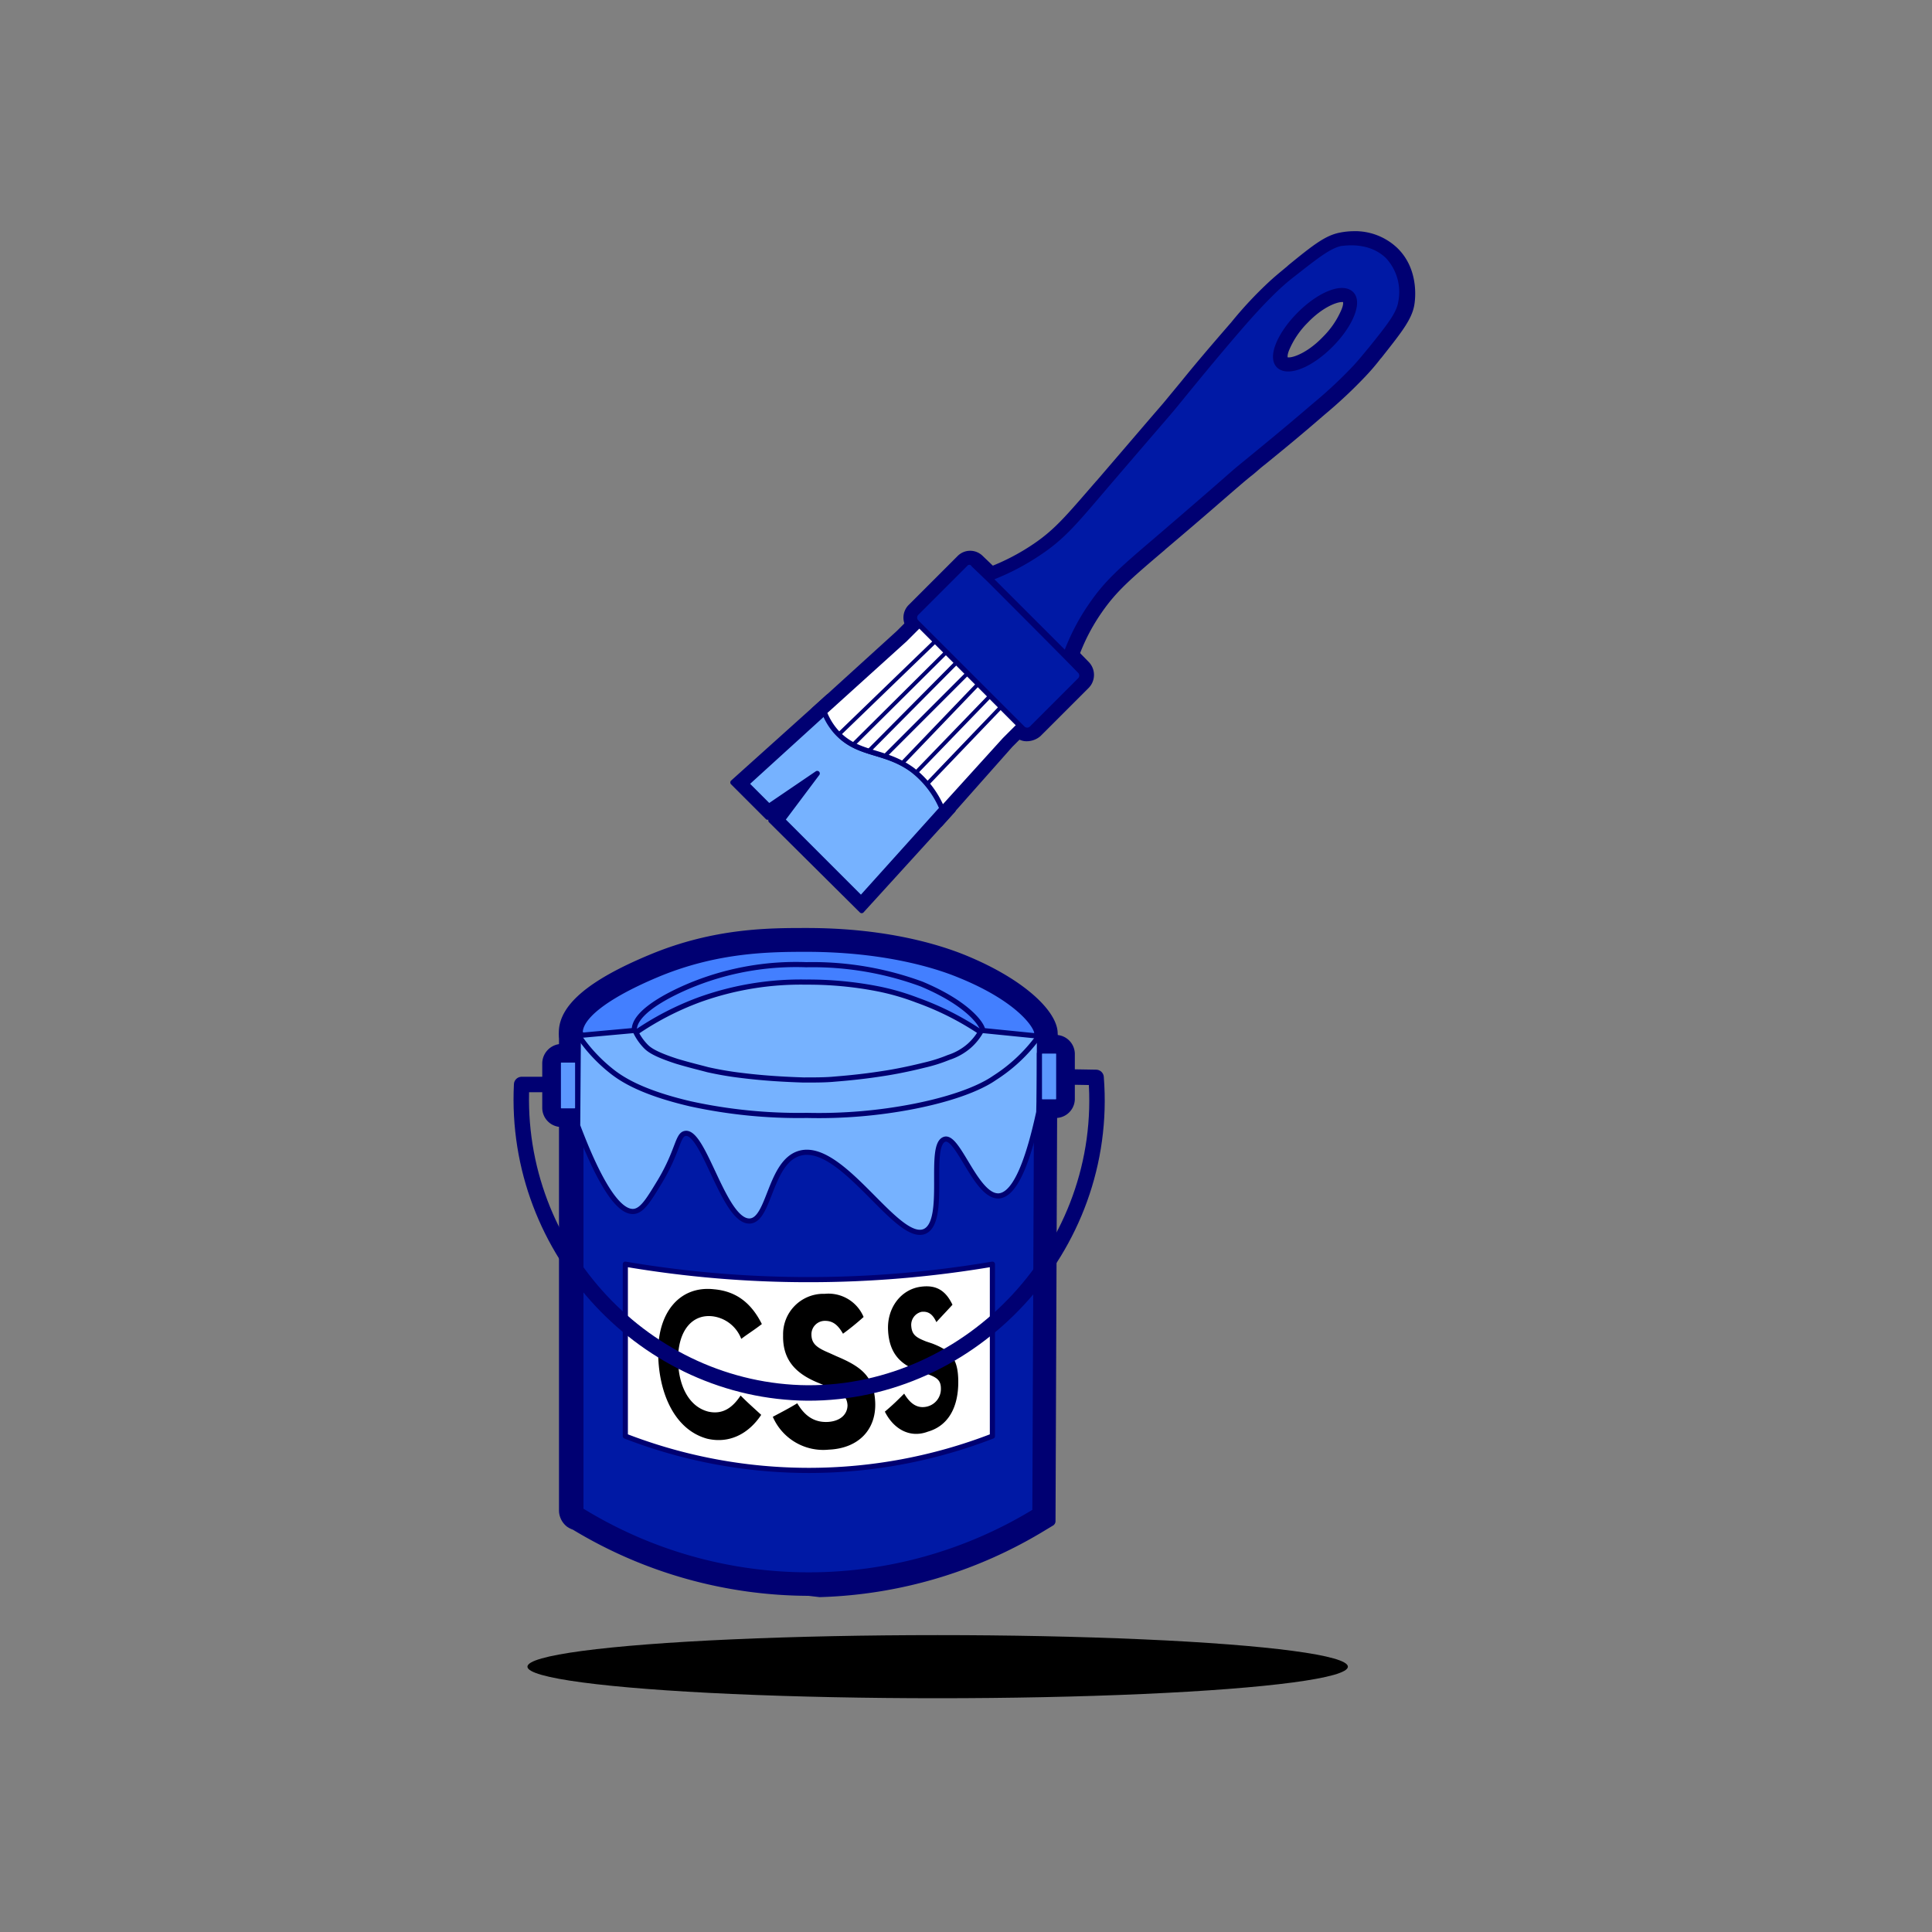 <svg id="Layer_1" data-name="Layer 1" xmlns="http://www.w3.org/2000/svg" viewBox="0 0 300 300"><rect x="0" y="0" width="300" height="300" fill="#808080" stroke="none"/><defs><style>.cls-1,.cls-2{fill:#000072;}.cls-1,.cls-10,.cls-11,.cls-12,.cls-2,.cls-3,.cls-4,.cls-5,.cls-6,.cls-7,.cls-8,.cls-9{stroke:#000072;stroke-linecap:round;stroke-linejoin:round;}.cls-1,.cls-12,.cls-5,.cls-6,.cls-7,.cls-8{stroke-width:0.8px;}.cls-2,.cls-3,.cls-4{stroke-width:1.6px;}.cls-3{fill:#437fff;}.cls-4,.cls-8{fill:#0019a5;}.cls-10,.cls-11,.cls-5{fill:none;}.cls-6{fill:#76b2ff;}.cls-7,.cls-9{fill:#fff;}.cls-10,.cls-9{stroke-width:0.6px;}.cls-11{stroke-width:2.4px;}.cls-12{fill:#5c98ff;}</style></defs><path class="cls-1" d="M159.5,114.7a2.19,2.19,0,0,1-1.7-.7L141.4,97.6a2.38,2.38,0,0,1,0-3.4h0l7.6-7.6a2.35,2.35,0,0,1,3.3,0l2.4,2.3s11.1,11.1,14.1,14.2a2.48,2.48,0,0,1,0,3.4l-7.5,7.5A2.87,2.87,0,0,1,159.5,114.7Z"/><path class="cls-1" d="M151.3,89.3l2-.7a34.51,34.51,0,0,0,7.4-3.8c3.4-2.3,5.2-4.5,9.8-9.8l.1-.1c5.5-6.4,7.8-9.1,9.1-10.6s1.3-1.5,2.2-2.6l1.9-2.3c2.1-2.6,4.4-5.3,7.7-9.1a60.58,60.58,0,0,1,6-6.4c1.1-1,2-1.7,2.7-2.3l.1-.1c3.8-3.1,5.7-4.6,7.9-5a11.08,11.08,0,0,1,1.9-.2,9.11,9.11,0,0,1,6.6,2.5c3.4,3.3,2.6,8.1,2.5,8.6-.4,2.1-2,4.1-5,7.9l-.1.1a34,34,0,0,1-2.3,2.7,73.13,73.13,0,0,1-6.4,6c-3.8,3.3-6.5,5.5-9.2,7.7-.8.6-1.5,1.3-2.3,1.9-1.1.9-1.2,1-2.6,2.2s-4.1,3.6-10.6,9.1l-.1.1c-5.3,4.5-7.5,6.4-9.8,9.7a30.5,30.5,0,0,0-3.8,7.4l-.7,2Zm57.1-42.8c-1.1,0-3.4,1-5.6,3.3a13.71,13.71,0,0,0-2.9,4.2c-.5,1.1-.4,1.7-.2,1.8s.2.1.4.1c1.1,0,3.4-1,5.6-3.3a13.71,13.71,0,0,0,2.9-4.2c.5-1.1.4-1.7.2-1.8A.6.6,0,0,0,208.4,46.5Z"/><path class="cls-1" d="M119.7,127.4l1.2-1.7-1.7,1.2-5.4-5.4,14.8-13.3.7,1.8a7.71,7.71,0,0,0,1.7,2.7c1.5,1.7,3.3,2.3,5.4,2.9a19.09,19.09,0,0,1,6,2.7,16,16,0,0,1,5.2,6.6l.4.9-14.2,15.6Z"/><path class="cls-1" d="M145.1,126.1a12.93,12.93,0,0,0-4.3-5.5,16.21,16.21,0,0,0-5.2-2.3c-2.3-.7-4.6-1.4-6.7-3.7a11.52,11.52,0,0,1-2.2-3.5l-.3-.9,13.1-11.9,3.2-3.2,17.4,17.4-3.2,3.2L146,128Z"/><path class="cls-2" d="M124.9,172.8c-14.1,0-35.8-3.7-37.2-11.5,0-.2-.1-.3-.1-.5-.4-4,4.1-7.9,13.8-11.9s18.1-4,23.7-4h.2c12.3,0,20.5,2.6,24.4,4.2,9.5,3.9,14.2,9,13.7,11.8a5.24,5.24,0,0,1-1,2.6,16.61,16.61,0,0,1-1.3,1.4l-.1.1a17.76,17.76,0,0,1-4.8,2.8c-1.3.5-2.7,1-4,1.4-2.6.8-4.8,1.3-6.2,1.6-3.2.6-6.4,1.2-9.7,1.5a86,86,0,0,1-10.2.6Z"/><path class="cls-2" d="M125.6,247a70.29,70.29,0,0,1-36.3-10.2,3,3,0,0,1-.8-.4,2.43,2.43,0,0,1-.9-1.8v-74l4.1-.1c.2,3.2,15.5,8.3,33.2,8.3H126c1,0,2.1,0,3.1-.1,17.3-.8,30.1-5.4,30.2-8.1l4.1.1-.3,75.5-1,.6a70.33,70.33,0,0,1-34.8,10.4Z"/><path class="cls-1" d="M87.2,162.5h2a2.58,2.58,0,0,1,2.6,2.6V172a2.58,2.58,0,0,1-2.6,2.6h-2a2.58,2.58,0,0,1-2.6-2.6v-6.9A2.65,2.65,0,0,1,87.2,162.5Z"/><path class="cls-1" d="M161.9,161.1h2a2.58,2.58,0,0,1,2.6,2.6v6.9a2.58,2.58,0,0,1-2.6,2.6h-2a2.58,2.58,0,0,1-2.6-2.6v-6.9A2.72,2.72,0,0,1,161.9,161.1Z"/><path class="cls-3" d="M161.4,160.6a4.42,4.42,0,0,1-.6,1.6c-.3.3-1,1.1-1.1,1.2l-.1.1a12.25,12.25,0,0,1-4.2,2.3c-1.3.5-2.5,1-3.8,1.4-2.5.7-4.6,1.2-6,1.5-3.7.7-6.9,1.2-9.5,1.5a91,91,0,0,1-10,.6h-.5c-16.1.1-34.8-4.3-35.8-9.9a.37.37,0,0,0-.1-.3c-.4-4.4,10.2-8.8,12.6-9.8,9.1-3.7,17.1-3.8,22.9-3.8,13.4,0,21.6,3.1,23.8,4C158.7,154.9,161.6,159.4,161.4,160.6Z"/><path class="cls-4" d="M161.4,160.6q-.15,37.2-.3,74.3a67.72,67.72,0,0,1-71,0c-.1,0-.2,0-.2-.1s-.1-.1-.1-.2v-74c.3,5.8,19.5,10.3,35.9,10.2h.5c1.1,0,2.2,0,3.2-.1C143.6,170,161.1,166,161.4,160.6Z"/><path class="cls-5" d="M152.6,160.1a5.64,5.64,0,0,1-.4,1.2,7.64,7.64,0,0,1-.9.9l-.1.1a9.41,9.41,0,0,1-3.1,1.7,14.3,14.3,0,0,1-2.9,1,32.51,32.51,0,0,1-4.6,1.1,64,64,0,0,1-7.2,1.1c-2,.2-4.6.4-7.5.5h-.4c-12.1.2-26.1-3.1-27-7.4v-.2c-.3-3.4,7.7-6.7,9.5-7.4a43,43,0,0,1,17.2-2.9,49,49,0,0,1,17.9,3C150.5,155.9,152.7,159.3,152.6,160.1Z"/><path class="cls-6" d="M102.4,167.2a15.07,15.07,0,0,1-2.1-2.3,15.66,15.66,0,0,1-1.8-4.4,45,45,0,0,1,10.2-5.3,46.46,46.46,0,0,1,16.5-2.7h.1a56.39,56.39,0,0,1,10.8,1,37.27,37.27,0,0,1,6.3,1.8,44.61,44.61,0,0,1,10.2,5.2,6.51,6.51,0,0,1-1.6,3.7c-1.5,1.6-3.6,1.9-5.2,2.2-5.9,1-3.2,1.5-10.9,2.9C119.5,171.9,105.8,170.1,102.4,167.2Z"/><path class="cls-7" d="M154.1,223a78.93,78.93,0,0,1-57,0V196.3a169.54,169.54,0,0,0,28.5,2.4,170.43,170.43,0,0,0,28.5-2.4Z"/><path class="cls-6" d="M161.4,160.9c0,3.9,0,7.9-.1,11.8-1.5,6.9-3.5,12.8-6.2,13-3.5.2-6.3-9.4-8.4-8.8-2.7.8.4,12.7-3.1,14.3-4.3,1.9-12.9-14.1-19.5-12.1-4.6,1.4-4.6,10.4-7.7,10.5-4,.1-7.1-14.1-10-13.6-1.2.2-1.1,2.7-3.9,7.4-1.7,2.8-2.7,4.5-4,4.7-3.5.5-7.5-9.9-8.8-13.3l.1-14,8.8-.8a8.52,8.52,0,0,0,1.7,2.5c.5.5,1.4,1.2,4.8,2.3,2,.6,3.7,1,4.8,1.3a51.15,51.15,0,0,0,5.3.9c3.2.4,6.4.6,9.6.7,1.6,0,3.1,0,4.4-.1,1.1-.1,4.1-.3,7.9-.9.7-.1,3.2-.5,6.4-1.3a24,24,0,0,0,3.8-1.2,9.16,9.16,0,0,0,3.2-1.8,8.76,8.76,0,0,0,1.9-2.4Z"/><path class="cls-5" d="M89.7,160.6a24.65,24.65,0,0,0,5.1,5.6c1.6,1.3,4.7,3.4,12.4,5.2a78.87,78.87,0,0,0,18.1,1.8,77,77,0,0,0,16.6-1.4c8.1-1.6,11.5-3.7,12.5-4.4a25.11,25.11,0,0,0,6.9-6.5"/><path class="cls-8" d="M215.5,39.8c-2.9-2.8-6.9-2-7.3-2-1.8.4-3.6,1.8-7.3,4.7a34,34,0,0,0-2.7,2.3c-2.1,2-4,4.1-5.9,6.3-4.3,5-6.8,8.1-9.5,11.4-1.8,2.2-.5.6-11.3,13.2-4.6,5.4-6.5,7.7-10.1,10.1a37.54,37.54,0,0,1-7.7,4l11.8,11.8a33.19,33.19,0,0,1,4-7.7c2.4-3.5,4.7-5.5,10.1-10.1,12.7-10.9,10.9-9.5,13.2-11.4,3.3-2.7,6.5-5.3,11.4-9.5a69.88,69.88,0,0,0,6.3-5.9c1-1.1,1.7-2,2.3-2.7,2.9-3.6,4.4-5.5,4.7-7.3A8.13,8.13,0,0,0,215.5,39.8Zm-8.9,13.8c-3.1,3.1-6.6,4.5-8,3.2s.1-4.9,3.2-8,6.6-4.5,8-3.2S209.7,50.5,206.6,53.6Z"/><path class="cls-6" d="M141.7,119.5c-4.3-3.1-8.4-2.1-11.7-5.8a10,10,0,0,1-1.9-3.1l-12.2,11.1,3.5,3.5,7.5-5.1-5.4,7.2,6.6,6.6,2.1,2.1,3.5,3.5,12.6-14A13,13,0,0,0,141.7,119.5Z"/><path class="cls-7" d="M140.5,99.3,128,110.6a10,10,0,0,0,1.9,3.1c3.3,3.6,7.4,2.7,11.7,5.8a14.79,14.79,0,0,1,4.7,6.1l9.7-10.7,2.3-2.3L142.8,97Z"/><path class="cls-9" d="M130.3,114l15-14.5"/><path class="cls-9" d="M147,101.2l-14.5,14.4"/><line class="cls-10" x1="134.9" y1="116.6" x2="148.6" y2="102.8"/><line class="cls-10" x1="137.4" y1="117.4" x2="150.3" y2="104.5"/><line class="cls-10" x1="140.1" y1="118.5" x2="151.9" y2="106.2"/><line class="cls-10" x1="142.3" y1="119.9" x2="153.8" y2="108"/><line class="cls-10" x1="144" y1="121.7" x2="155.5" y2="109.7"/><path class="cls-8" d="M149.9,87.6l-7.6,7.6a1,1,0,0,0,0,1.4l.5.5,15.5,15.5.5.5a1,1,0,0,0,1.4,0h0l7.5-7.5a1,1,0,0,0,0-1.4c-3-3.1-14.1-14.2-14.1-14.2l-2.4-2.3A.79.79,0,0,0,149.9,87.6Z"/><ellipse cx="145.6" cy="258.8" rx="63.7" ry="4.9"/><path d="M102.2,209.9c0-6.3,3.5-10.3,8.7-9.7,3.3.3,5.7,2,7.4,5.4-1.3,1-2,1.4-3.2,2.3a5.5,5.5,0,0,0-4.4-3.5c-3.2-.4-5.3,2.2-5.4,6.3s1.5,7.7,4.7,8.5c2.3.5,3.8-.7,5-2.5,1.2,1.2,1.9,1.8,3.2,3-2,3-5,4.5-8.4,3.7C104.7,222,102.2,216.2,102.2,209.9Z"/><path d="M120,220c1.5-.8,2.3-1.2,3.8-2.1,1,1.7,2.4,3,4.7,2.9,2-.1,3.1-1.2,3.1-2.6-.1-1.7-1.3-2.1-3.4-3l-1.2-.5c-3.4-1.4-5.5-3.5-5.4-7.4a6.27,6.27,0,0,1,6.2-6.4h.3a5.92,5.92,0,0,1,6,3.6,40.31,40.31,0,0,1-3.2,2.6c-.8-1.4-1.6-2-2.8-2a2.09,2.09,0,0,0-2.1,2v.1c0,1.5.9,2.1,2.8,2.9l1.1.5c3.8,1.6,5.8,3.1,6,7.1.2,4.3-2.6,7.2-7.2,7.4A8.54,8.54,0,0,1,120,220Z"/><path d="M137.4,219.2c1.3-1.1,1.9-1.7,3-2.8.9,1.5,2,2.4,3.6,2a2.8,2.8,0,0,0,2.1-2.8c0-1.5-.9-1.8-2.5-2.4l-.9-.3c-2.6-.9-4.6-2.5-4.8-6.3-.2-3.5,2-6.4,5.1-6.8,2.3-.3,3.8.5,4.9,2.8-1,1.1-1.5,1.6-2.5,2.7-.6-1.3-1.3-1.7-2.3-1.6a2.07,2.07,0,0,0-1.6,2.2c.1,1.4.8,1.8,2.3,2.4l.9.3c2.9,1.1,4.1,2.3,4.1,6,0,4-1.6,6.8-4.7,7.7C141.2,223.4,138.7,221.8,137.4,219.2Z"/><path class="cls-11" d="M86.7,168.4H81c-1.3,26,19.5,47.7,44.4,47.9,25.5.1,46.9-22.5,44.8-49l-5.8-.1"/><path class="cls-12" d="M87.2,164.6h2a.47.47,0,0,1,.5.5V172a.47.47,0,0,1-.5.5h-2a.47.47,0,0,1-.5-.5v-6.9A.47.47,0,0,1,87.2,164.6Z"/><path class="cls-12" d="M161.9,163.2h2a.47.47,0,0,1,.5.5v6.9a.47.47,0,0,1-.5.5h-2a.47.47,0,0,1-.5-.5v-6.9A.47.47,0,0,1,161.9,163.2Z"/></svg>